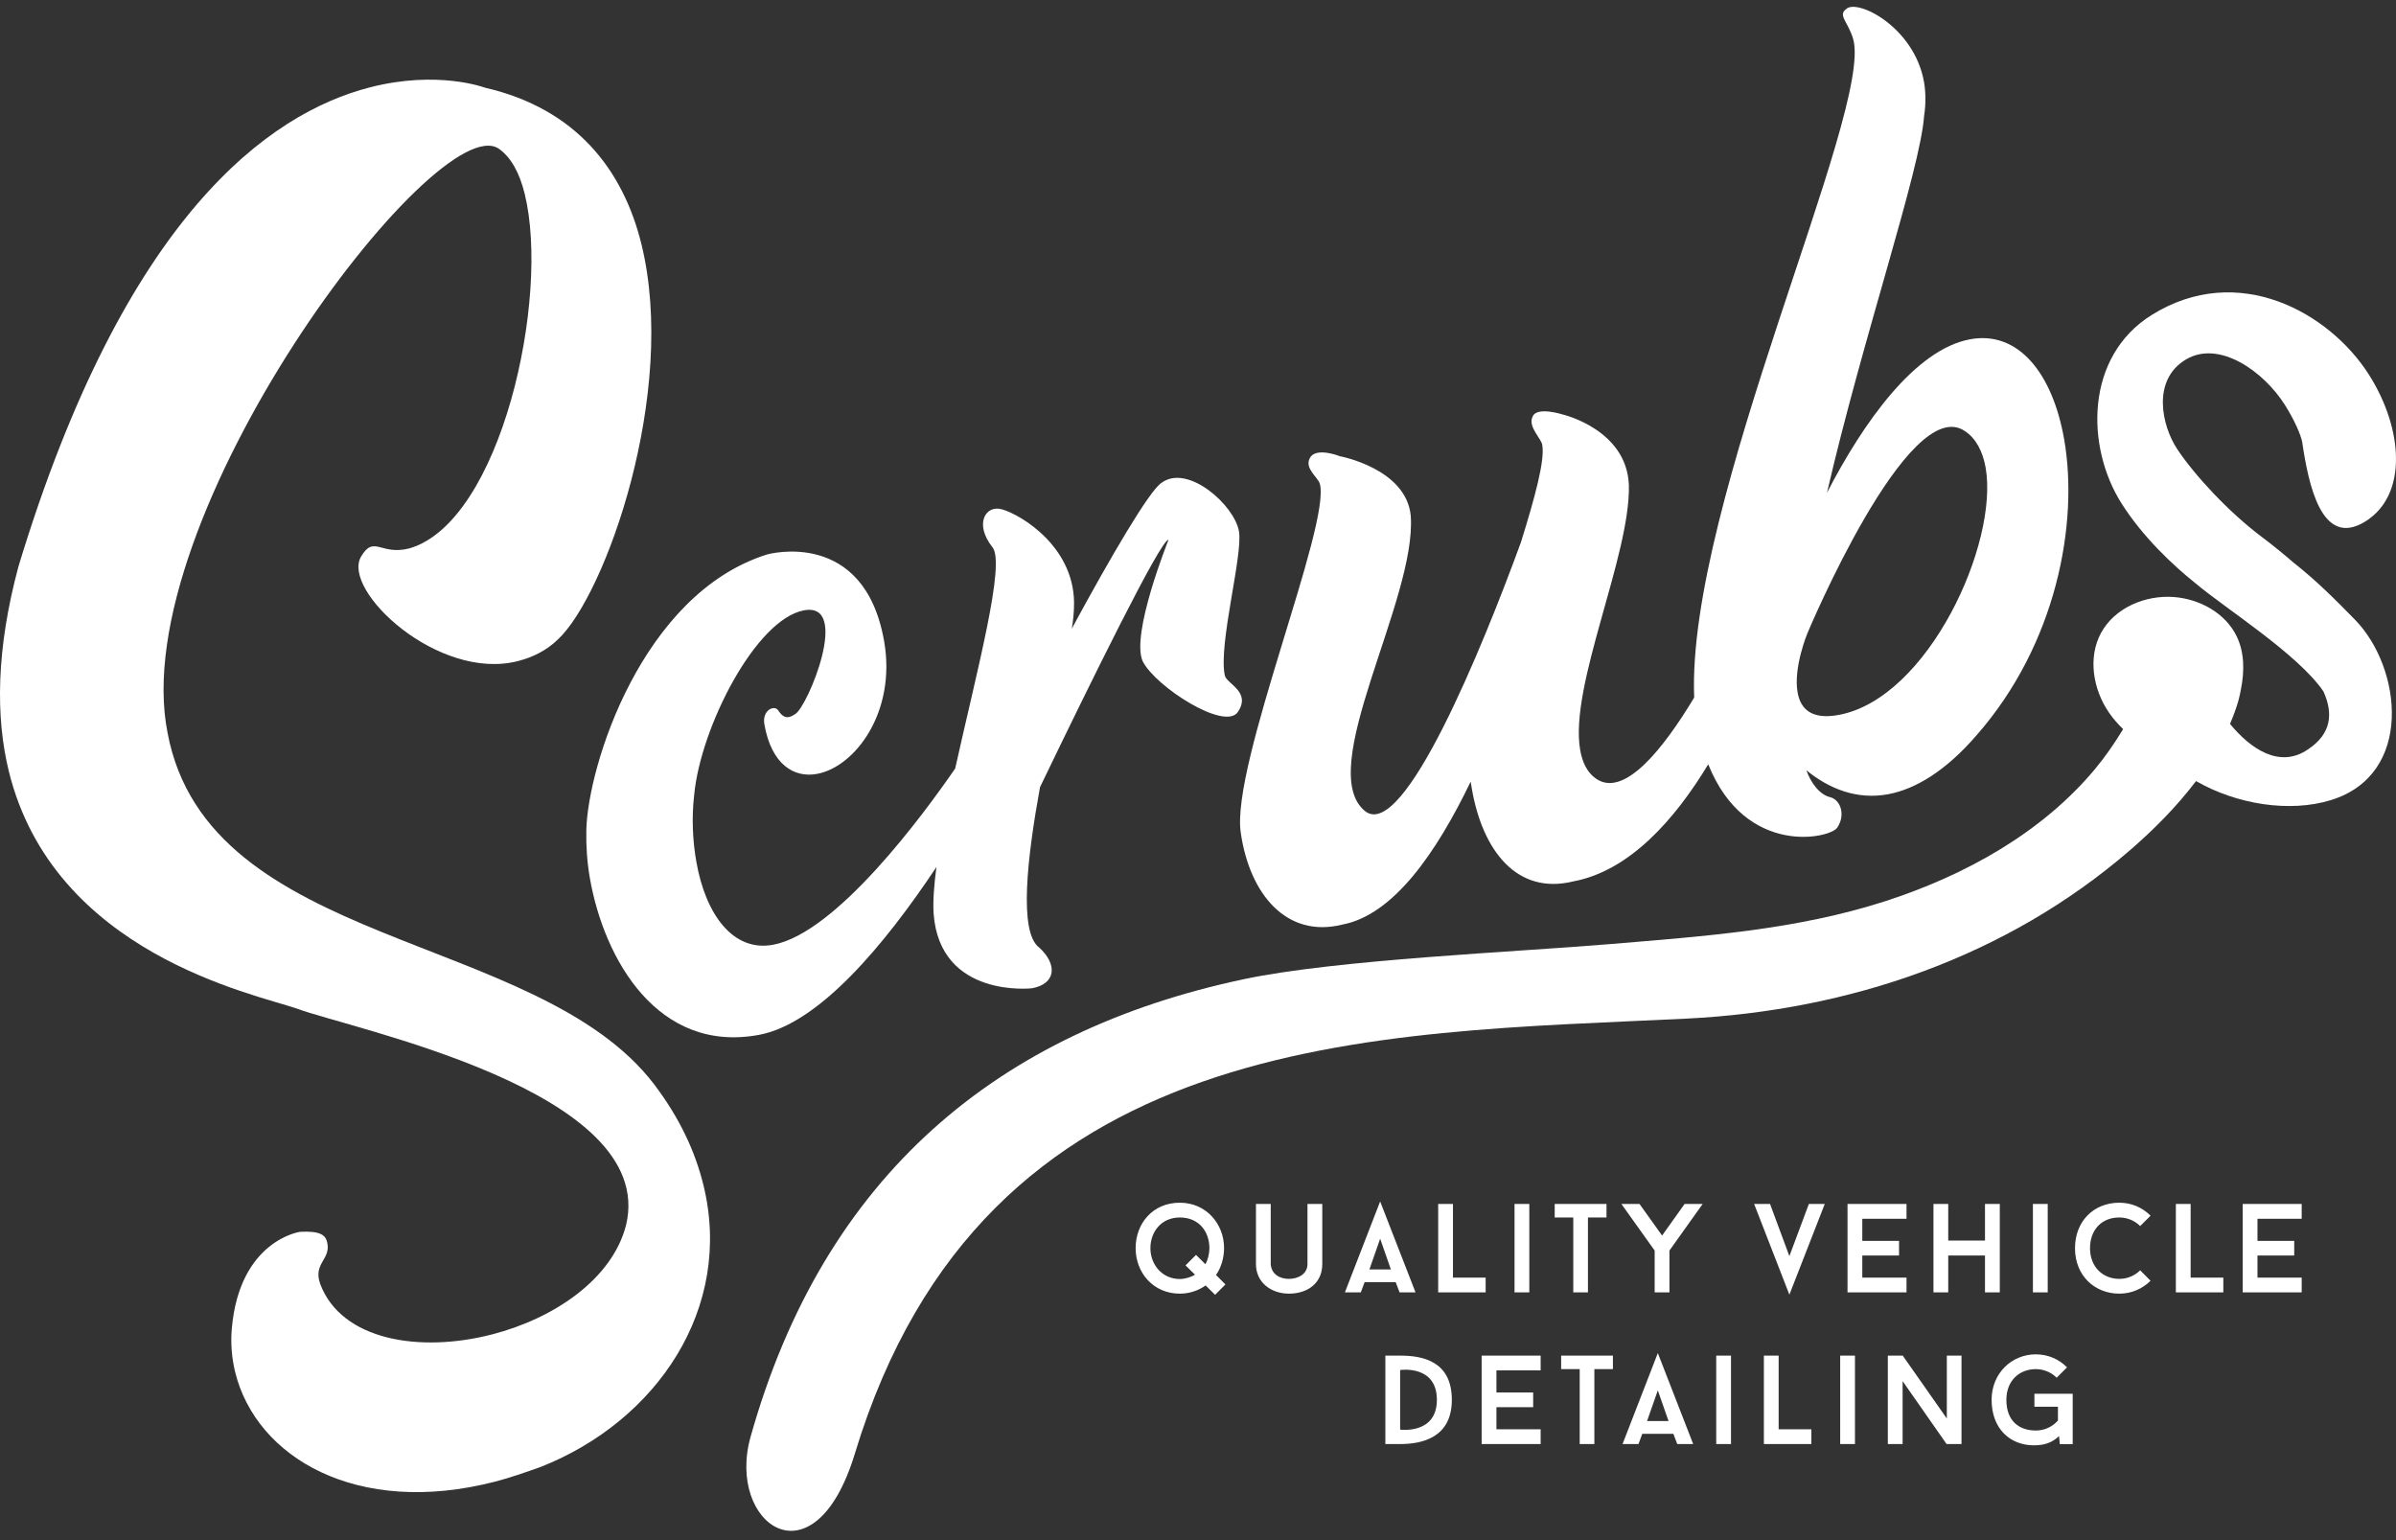 <svg xmlns="http://www.w3.org/2000/svg" width="350" height="225" viewBox="0 0 350 225" fill="none"><rect x="0" y="0" width="350" height="225" fill="#333333" stroke="none"/><path d="M174.562 186.221L173.18 184.859L174.713 183.327L176.08 184.689C176.445 184.063 176.666 183.141 176.666 182.345C176.666 179.966 175.173 177.863 172.349 177.863C169.635 177.863 168.048 179.966 168.048 182.345C168.048 184.729 169.745 186.852 172.349 186.852C173.05 186.852 173.916 186.611 174.562 186.221ZM177.497 189.16L176.115 187.793C175.058 188.544 173.751 188.99 172.349 188.99C168.453 188.99 165.889 185.925 165.889 182.345C165.889 178.785 168.343 175.705 172.349 175.705C176.185 175.705 178.809 178.785 178.809 182.345C178.809 183.732 178.383 185.209 177.627 186.261L179.009 187.643L177.497 189.16ZM183.466 184.674V175.885H185.624V184.674C185.734 186.166 186.931 186.832 188.298 186.832C189.645 186.832 190.992 186.111 190.992 184.674V175.885H193.155V184.674C193.155 187.423 191.047 188.99 188.298 188.99C185.639 188.99 183.466 187.327 183.466 184.674ZM200.041 185.45H203.175L201.608 180.963L200.041 185.45ZM203.876 187.312H199.34L198.784 188.805H196.46L201.608 175.52L206.776 188.805H204.447L203.876 187.312ZM217.021 186.646V188.805H210.086V175.885H212.244V186.646H217.021ZM221.237 175.885H223.396V188.805H221.237V175.885ZM234.672 177.863H231.963V188.805H229.82V177.863H227.106V175.89H234.672V177.863ZM248.718 175.89L243.866 182.696V188.805H241.708V182.696L236.851 175.89H239.495L242.795 180.502L246.079 175.89H248.718ZM266.555 175.89L261.387 189.14L256.24 175.89H258.563L261.387 183.507L264.232 175.89H266.555ZM272.038 178.049V181.278H277.406V183.417H272.038V186.646H278.498V188.805H269.88V175.885H278.498V178.049H272.038ZM292.123 175.89V188.805H289.96V183.417H284.592V188.805H282.434V175.89H284.592V181.238H289.96V175.89H292.123ZM296.961 175.885H299.124V188.805H296.961V175.885ZM312.629 185.58L314.146 187.107C312.98 188.269 311.377 188.99 309.584 188.99C306.024 188.99 303.11 186.406 303.11 182.345C303.11 178.454 305.804 175.705 309.584 175.705C311.377 175.705 312.98 176.421 314.146 177.603L312.629 179.115C311.858 178.344 310.771 177.863 309.584 177.863C306.93 177.863 305.303 179.746 305.303 182.345C305.303 185.114 307.206 186.832 309.584 186.832C310.771 186.832 311.858 186.351 312.629 185.58ZM324.777 186.646V188.805H317.842V175.885H320V186.646H324.777ZM329.765 178.049V181.278H335.133V183.417H329.765V186.646H336.224V188.805H327.606V175.885H336.224V178.049H329.765ZM209.895 204.503C209.895 199.335 204.527 200.147 204.527 200.147V208.855C204.527 208.855 209.895 209.596 209.895 204.503ZM204.527 198.044C207.667 198.044 212.079 198.76 212.079 204.503C212.079 210.021 207.737 210.963 204.527 210.963H202.369V198.044H204.527ZM218.593 200.202V203.432H223.961V205.575H218.593V208.805H225.053V210.963H216.435V198.044H225.053V200.202H218.593ZM235.609 200.016H232.9V210.963H230.757V200.016H228.047V198.044H235.609V200.016ZM240.596 207.603H243.736L242.169 203.121L240.596 207.603ZM244.437 209.466H239.9L239.344 210.963H237.016L242.169 197.673L247.336 210.963H245.008L244.437 209.466ZM250.701 198.044H252.86V210.963H250.701V198.044ZM264.597 208.805V210.963H257.662V198.044H259.82V208.805H264.597ZM268.808 198.044H270.967V210.963H268.808V198.044ZM286.53 210.963H284.352L277.927 201.769V210.963H275.769V198.044H277.947L284.387 207.232V198.044H286.53V210.963ZM302.774 203.617V210.978H300.891L300.781 209.801C299.73 210.778 298.638 211.148 297.106 211.148C293.636 211.148 290.927 208.73 290.927 204.498C290.927 200.662 293.826 197.858 297.386 197.858C299.174 197.858 300.781 198.574 301.943 199.756L300.431 201.273C299.655 200.497 298.568 200.016 297.386 200.016C295.003 200.016 293.085 201.679 293.085 204.498C293.085 207.658 295.003 208.985 297.386 208.985C298.678 208.985 299.82 208.434 300.616 207.528V205.515H297.181V203.617H302.774ZM95.544 158.394C78.374 135.966 30.462 138.705 24.483 107.092C18.213 75.761 63.812 15.48 72.88 21.735C74.618 22.972 75.87 25.165 76.646 28.32C80.386 43.512 73.191 76.226 59.801 80.112C55.589 81.204 54.638 78.094 52.745 81.314C49.836 86.256 64.052 99.581 75.68 96.572C77.703 96.051 79.801 95.094 81.528 93.382C88.388 86.992 99.034 57.373 93.697 35.666C91.028 24.814 84.167 15.886 70.867 12.816C70.867 12.816 63.947 10.197 54.002 12.771C39.335 16.562 18.259 31.464 2.71 82.706C-0.575 94.894 -0.65 104.774 1.288 112.671C7.838 139.311 37.072 145.179 43.341 147.338C51.248 150.327 96.125 159.286 91.458 178.965C89.45 186.832 81.002 192.585 71.904 194.939C61.283 197.688 49.881 195.805 46.781 187.588C45.67 184.518 48.414 184.013 47.783 181.454C47.542 180.467 46.841 179.801 43.832 179.956C43.832 179.956 34.994 181.188 33.862 194.078C33.667 196.226 33.867 198.479 34.353 200.452C37.407 212.891 52.114 221.679 72.344 216.446C74.538 215.88 76.681 215.119 78.989 214.303C95.985 207.598 107.167 191.068 102.75 173.111C101.538 168.179 99.265 163.307 95.544 158.394Z" fill="white"></path><path d="M86.164 128.279C88.242 140.182 96.114 153.948 110.901 151.178C119.639 149.541 129.229 138.024 136.79 126.667C136.439 129.331 136.264 131.669 136.379 133.467C137.296 145.911 150.751 144.378 150.751 144.378C154.281 143.717 154.487 140.893 151.818 138.439C148.768 136.226 150.065 125.175 151.923 114.994C159.123 100.047 169.659 78.58 170.691 78.87C170.691 78.87 165.122 92.701 166.93 96.622C168.838 100.352 178.933 106.822 180.826 104.013C182.824 101.013 179.128 99.907 178.908 98.64C177.967 94.063 181.587 81.094 180.981 77.603C180.31 73.793 173.5 67.698 169.659 70.543C167.897 71.689 162.288 81.264 156.565 91.84C156.775 90.658 156.855 89.491 156.88 88.835C157.311 80.067 149.174 75.195 146.374 74.414C144.011 73.707 142.253 76.492 144.957 79.922C146.945 82.225 142.734 97.874 139.529 112.275C134.902 118.99 122.208 136.281 112.939 138.019C107.106 139.11 103.07 133.632 101.713 125.861C101.187 122.851 101.011 119.441 101.407 116.091C102.348 106.246 110.381 90.488 117.436 89.166C124.356 87.874 117.952 103.327 116.159 104.318C114.917 105.2 114.261 104.669 113.69 103.793C113.115 102.916 111.297 103.752 111.657 105.811C112.684 111.679 115.979 113.692 119.369 113.056C124.927 112.015 130.951 104.003 129.154 93.692C126.244 77.032 112.083 80.993 112.083 80.993C93.756 86.717 85.834 111.955 85.648 121.329C85.603 123.472 85.749 125.901 86.164 128.279ZM264.02 92.516C264.02 92.516 278.747 57.318 287.02 62.976C288.602 63.993 289.634 65.926 290.054 68.309C291.992 79.416 281.647 102 268.627 104.438C264.556 105.2 262.999 103.517 262.583 101.139C261.947 97.488 264.02 92.516 264.02 92.516ZM181.242 121.629C182.548 130.728 187.997 137.077 196.054 135.079C203.52 133.687 209.784 124.649 214.827 114.198L215.017 115.31C216.599 124.358 221.647 130.783 229.834 128.76C238.067 127.223 244.686 119.676 249.534 111.659C255.012 125.34 267.581 122.455 268.412 120.858C269.629 118.995 268.833 116.847 267.365 116.466C265.763 116.111 264.451 114.228 263.875 112.531C267.145 115.2 271.221 116.892 275.833 116.026C279.769 115.29 284.216 112.656 288.757 107.383C300.435 94.058 303.66 76.412 301.527 64.193C299.834 54.514 294.816 48.249 287.761 49.571C279.754 51.069 272.223 61.65 266.88 71.985C272.148 49.211 280.505 24.869 281.071 16.902C281.341 15.21 281.306 13.412 281.056 11.99C279.644 3.898 271.206 -0.263 269.669 1.339C268.427 2.231 269.999 3.242 270.715 5.731C273.62 16.206 246.329 73.622 247.481 101.905C242.954 109.431 237.215 116.657 233.099 113.727C231.817 112.821 231.131 111.314 230.826 109.566C229.193 100.207 238.192 81.154 237.941 70.878C237.641 62.741 228.292 60.558 228.292 60.558C228.292 60.558 224.431 59.311 223.87 60.893C223.139 62.34 225.287 64.233 225.292 65.049C225.678 67.273 224.231 72.621 222.168 79.236C216.574 94.539 205.107 122.736 199.474 118.55C191.847 112.596 206.965 87.653 206.079 75.365C205.433 68.445 195.733 66.652 195.733 66.652C195.733 66.652 192.118 65.195 191.307 66.987C190.575 68.43 192.488 69.712 192.789 70.643C194.516 76.542 179.789 111.744 181.242 121.629Z" fill="white"></path><path d="M335.017 82.18C333.64 80.993 332.148 79.757 330.375 78.425C325.643 74.874 320.595 69.471 318.027 65.59C315.778 62.185 314.286 55.49 319.339 52.501C324.166 49.647 330.646 54.228 333.755 59.131C335.197 61.409 336.084 63.522 336.294 64.554C337.195 70.638 339.068 80.127 345.463 76.216C351.752 72.376 351.071 62.661 346.064 54.764C340.305 45.67 326.95 38.149 314.326 46.006C304.546 52.095 304.672 65.285 309.904 73.542C313.014 78.445 317.401 82.571 320.701 85.205C325.062 88.885 335.688 95.56 339.399 101.008C340.846 104.213 340.58 107.163 337.21 109.431C332.989 112.4 328.668 109.311 325.753 105.755C326.239 104.609 326.68 103.442 327.015 102.23C327.15 101.744 327.24 101.239 327.341 100.738C327.866 98.119 327.886 95.37 326.74 92.986C325.097 89.561 321.307 87.493 317.516 87.218C313.36 86.917 308.903 88.795 306.915 92.461C304.962 96.061 305.743 100.703 308.057 104.083C308.663 104.969 309.369 105.77 310.14 106.517C308.903 108.56 307.551 110.528 306.024 112.36C298.212 121.729 286.945 127.909 275.473 131.629C262.398 135.871 248.778 136.782 235.173 137.924C221.427 139.08 195.248 140.182 181.663 143.056C145.834 150.663 120.386 171.659 109.64 209.911C106.059 222.665 118.939 231.934 124.878 212.35C143.791 150.012 200.706 151.058 246.364 148.81C270.115 147.633 293.074 139.841 311.196 124.163C314.637 121.184 317.972 117.824 320.791 114.108C326.735 117.528 334.461 118.735 340.465 116.897C352.648 113.167 350.876 97.563 344.006 90.528C341.166 87.623 338.342 84.794 335.017 82.18Z" fill="white"></path></svg>